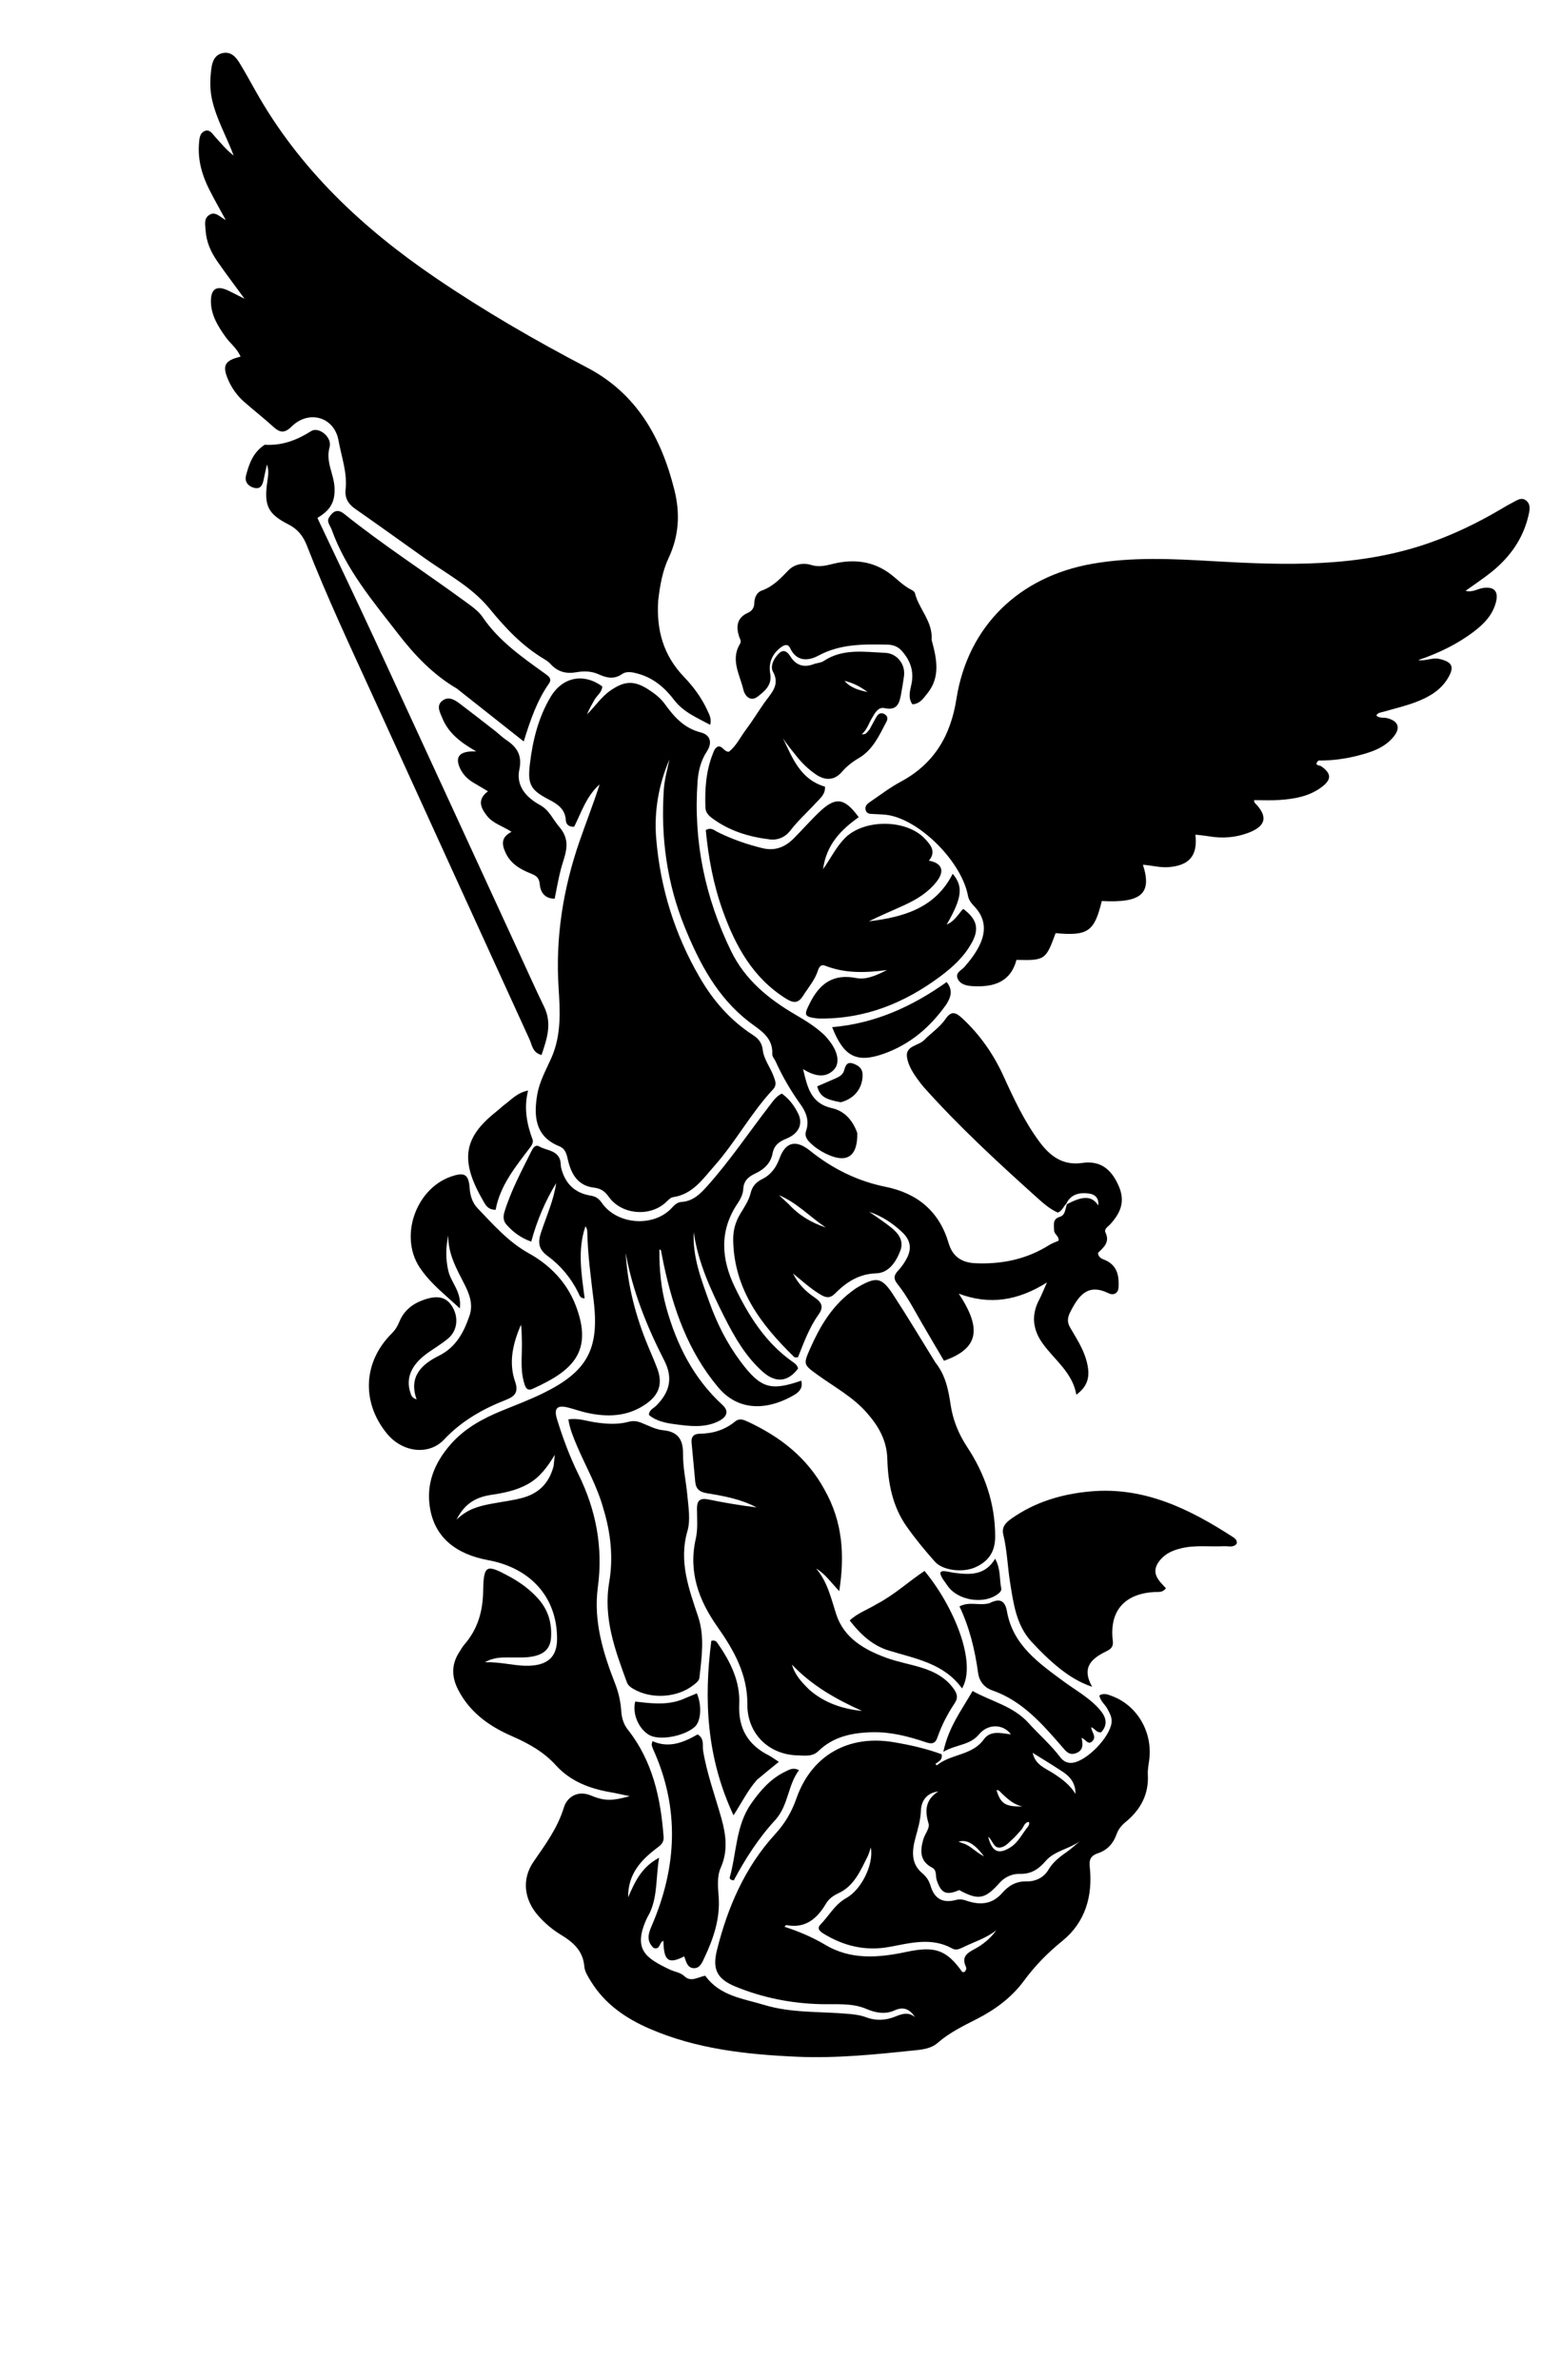 <svg version="1.1" id="Layer_1" xmlns="http://www.w3.org/2000/svg" xmlns:xlink="http://www.w3.org/1999/xlink" x="0px" y="0px"
	 width="100%" viewBox="0 0 672 1024" enable-background="new 0 0 672 1024" xml:space="preserve">
<path fill="#000000" opacity="1" stroke="none" 
	d="
M241.53,502.374 
	C243.265,509.48 247.58,513.417 254.334,514.496 
	C256.529,514.847 257.821,515.793 259.061,517.582 
	C265.674,527.119 281.471,528.22 289.245,519.724 
	C290.428,518.431 291.601,517.315 293.366,517.208 
	C298.331,516.906 301.48,513.725 304.512,510.334 
	C314.305,499.382 322.464,487.165 331.433,475.576 
	C332.844,473.752 334.129,471.761 336.56,470.575 
	C339.699,472.794 341.983,475.861 343.637,479.245 
	C345.788,483.647 343.88,487.799 338.549,489.961 
	C335.347,491.26 333.228,492.819 332.56,496.423 
	C331.809,500.477 328.903,503.198 325.343,504.867 
	C322.224,506.328 320.146,507.964 319.954,511.781 
	C319.852,513.817 318.777,516.007 317.591,517.754 
	C309.59,529.543 310.485,541.728 316.313,553.809 
	C322.207,566.028 329.354,577.454 340.67,585.615 
	C341.842,586.461 343.228,587.247 343.568,588.873 
	C339.265,594.671 333.942,595.239 328.369,590.289 
	C321,583.745 316.173,575.304 311.822,566.677 
	C305.978,555.095 300.524,543.301 298.64,530.227 
	C298.117,540.933 301.911,550.66 305.406,560.409 
	C308.679,569.539 313.012,578.169 318.867,585.968 
	C327.406,597.341 331.679,598.712 344.915,594.114 
	C345.761,597.085 344.143,598.919 342.011,600.189 
	C332.62,605.782 319.04,608.771 309.1,596.891 
	C296.17,581.437 289.831,563.248 285.713,543.994 
	C285.297,542.046 284.965,540.079 284.576,538.125 
	C284.556,538.025 284.362,537.959 283.862,537.597 
	C283.773,546.294 284.594,554.619 286.846,562.705 
	C291.298,578.687 298.545,593.132 311.004,604.539 
	C313.811,607.109 313.206,609.711 309.067,611.681 
	C303.057,614.542 296.627,613.67 290.393,612.83 
	C286.54,612.311 282.506,611.537 279.363,608.861 
	C279.425,606.672 281.272,606.083 282.388,604.979 
	C288.378,599.053 289.789,592.928 285.985,585.49 
	C278.445,570.751 272.321,555.549 269.342,539.174 
	C270.171,553.096 273.645,566.367 278.963,579.197 
	C280.302,582.428 281.727,585.626 282.953,588.899 
	C285.336,595.258 283.811,600.127 278.209,604.063 
	C270.247,609.657 261.452,609.942 252.357,607.863 
	C249.765,607.271 247.245,606.371 244.668,605.702 
	C239.875,604.456 238.321,605.939 239.807,610.746 
	C242.318,618.864 245.278,626.836 249.042,634.468 
	C256.611,649.814 259.662,665.875 257.374,682.934 
	C255.404,697.627 259.64,711.263 264.888,724.71 
	C266.339,728.428 267.177,732.323 267.448,736.368 
	C267.636,739.172 268.414,741.913 270.261,744.25 
	C280.941,757.765 284.419,773.681 285.671,790.371 
	C285.878,793.124 284.157,794.164 282.445,795.48 
	C275.77,800.611 270.332,806.494 270.403,816.431 
	C273.374,809.62 276.168,803.435 283.736,799.393 
	C282.333,807.875 283.087,815.517 279.933,822.645 
	C279.462,823.71 278.82,824.697 278.338,825.757 
	C272.31,839.033 278.187,842.666 288.4,847.545 
	C290.429,848.515 292.83,848.676 294.624,850.371 
	C297.564,853.148 300.573,850.602 303.622,850.183 
	C309.861,858.908 319.876,859.979 329.003,862.742 
	C340.79,866.31 353.095,865.491 365.173,866.575 
	C367.842,866.814 370.375,867.11 372.934,868.077 
	C376.946,869.592 381.173,869.429 385.149,867.843 
	C388.13,866.653 390.936,865.521 393.926,868.003 
	C391.604,864.512 389.013,863.322 385.025,865.106 
	C381.104,866.86 377.107,866.221 372.986,864.457 
	C366.751,861.788 359.888,862.571 353.288,862.402 
	C340.656,862.078 328.515,859.678 316.836,854.931 
	C308.883,851.699 306.534,847.646 308.622,839.244 
	C313.217,820.746 320.698,803.454 333.659,789.286 
	C337.99,784.551 340.802,779.699 342.87,773.817 
	C349.321,755.468 365.079,746.427 384.473,749.639 
	C391.665,750.83 398.778,752.428 405.377,754.88 
	C405.845,757.606 403.789,757.984 402.657,759.09 
	C402.924,759.303 403.289,759.655 403.333,759.619 
	C409.348,754.655 418.494,755.462 423.489,748.508 
	C426.406,744.447 430.887,745.813 435.198,746.304 
	C431.949,741.821 425.378,741.583 421.472,746.286 
	C417.501,751.067 411.823,750.552 406.106,753.801 
	C408.336,743.202 413.929,735.945 418.689,727.646 
	C426.929,732.22 436.271,734.172 442.789,741.432 
	C447.237,746.387 452.339,750.735 456.37,756.087 
	C457.754,757.924 459.614,758.903 462.033,758.488 
	C468.193,757.431 477.662,747.595 478.505,741.363 
	C478.818,739.05 477.725,737.186 476.695,735.264 
	C475.69,733.389 473.731,732.096 473.27,729.566 
	C475.233,728.353 477.076,729.209 478.851,729.881 
	C489.613,733.959 496.226,745.349 494.751,757.149 
	C494.483,759.296 494.018,761.469 494.136,763.603 
	C494.611,772.174 490.962,778.772 484.563,784.027 
	C482.696,785.561 481.404,787.209 480.584,789.52 
	C479.246,793.286 476.614,796.146 472.76,797.422 
	C469.72,798.428 468.769,800.021 469.127,803.284 
	C470.5,815.808 467.231,827.161 457.359,835.169 
	C450.993,840.332 445.574,845.863 440.719,852.447 
	C435.576,859.423 428.508,864.71 420.68,868.703 
	C414.744,871.732 408.751,874.617 403.661,879.064 
	C401.049,881.346 397.631,881.878 394.329,882.222 
	C377.271,883.999 360.19,885.793 343.013,885.024 
	C321.325,884.053 299.831,881.727 279.623,872.956 
	C269.357,868.5 260.353,862.334 254.365,852.559 
	C253.159,850.591 251.73,848.405 251.553,846.226 
	C251,839.409 246.746,835.74 241.439,832.529 
	C237.877,830.373 234.672,827.655 231.873,824.539 
	C225.631,817.589 224.443,808.713 229.694,801.101 
	C234.803,793.694 240.053,786.586 242.753,777.755 
	C244.069,773.451 248.518,770.157 254.421,772.623 
	C260.662,775.23 263.8,774.828 271.106,772.915 
	C267.728,772.211 265.359,771.641 262.962,771.232 
	C253.885,769.683 245.568,766.544 239.228,759.54 
	C233.945,753.704 227.32,750.116 220.216,747.001 
	C210.588,742.779 202.27,736.892 197.249,727.145 
	C194.292,721.404 194.303,716.012 197.891,710.641 
	C198.538,709.671 199.08,708.609 199.84,707.739 
	C205.6,701.151 207.835,693.518 207.992,684.773 
	C208.198,673.331 209.28,672.95 219.177,678.322 
	C223.902,680.887 228.193,683.977 231.775,688.037 
	C235.988,692.815 237.617,698.366 237.216,704.654 
	C236.946,708.886 234.774,711.321 230.75,712.46 
	C227.135,713.483 223.479,713.179 219.824,713.216 
	C216.359,713.25 212.838,712.925 208.76,715.299 
	C216.133,714.994 222.364,717.243 228.93,716.714 
	C236.21,716.128 239.784,712.558 239.814,705.259 
	C239.887,687.576 228.665,674.756 210.123,671.34 
	C196.02,668.742 187.419,661.416 185.21,649.513 
	C183.208,638.721 186.976,629.514 194.028,621.474 
	C200.006,614.658 207.713,610.454 215.971,607.075 
	C221.981,604.616 228.083,602.324 233.902,599.463 
	C252.803,590.172 258.062,580.563 255.575,559.776 
	C254.389,549.863 253.021,539.98 252.819,529.98 
	C252.803,529.207 252.606,528.438 252.023,527.688 
	C248.504,537.941 250.353,548.313 251.687,558.676 
	C249.748,558.72 249.474,557.341 249.01,556.395 
	C245.864,549.976 241.389,544.58 235.695,540.41 
	C231.896,537.626 231.471,534.723 232.845,530.547 
	C235.18,523.455 238.336,516.611 239.439,509.095 
	C234.696,516.848 231.176,525.159 228.687,534.283 
	C224.066,532.606 220.842,530.124 218.05,526.984 
	C216.539,525.285 216.585,523.368 217.209,521.352 
	C220.033,512.234 224.538,503.862 228.763,495.369 
	C229.417,494.054 230.423,492.326 232.168,493.341 
	C235.212,495.113 239.627,494.843 241.081,499.021 
	C241.401,499.941 241.328,500.998 241.53,502.374 
M354.849,836.614 
	C366.086,843.52 378.126,842.472 390.196,839.915 
	C402.426,837.324 407.396,838.953 414.2,848.492 
	C414.318,848.658 414.803,848.561 415.099,848.586 
	C415.87,847.992 416.158,847.051 415.831,846.353 
	C413.765,841.94 416.426,840.35 419.818,838.533 
	C423.374,836.628 426.506,833.948 428.929,830.585 
	C424.533,834.076 419.192,835.64 414.302,838.061 
	C412.984,838.713 411.463,839.31 409.982,838.482 
	C401.008,833.46 391.87,836.137 382.727,837.79 
	C372.59,839.623 363.232,837.418 354.534,832.065 
	C352.997,831.119 351.508,829.895 353.206,828.148 
	C356.884,824.363 359.368,819.513 364.265,816.78 
	C370.975,813.035 376.22,802.097 374.889,794.985 
	C374.337,796.544 374.038,797.803 373.47,798.925 
	C370.388,805.003 367.687,811.526 361.038,814.621 
	C358.631,815.741 356.837,817.031 355.51,819.261 
	C351.684,825.693 346.638,829.944 338.491,828.381 
	C338.333,828.35 338.096,828.739 337.719,829.103 
	C343.512,830.996 349.027,833.243 354.849,836.614 
M412.915,813.308 
	C407.366,815.756 405.128,814.682 403.25,809.036 
	C402.647,807.224 403.429,804.769 401.254,803.644 
	C395.936,800.893 396.096,796.418 397.429,791.647 
	C398.091,789.277 400.333,786.644 399.763,784.766 
	C398.032,779.066 398.36,774.48 403.917,770.862 
	C398.75,771.57 396.602,775.037 396.436,779.185 
	C396.273,783.274 395.154,786.94 394.108,790.783 
	C392.645,796.158 391.997,801.819 396.963,806.003 
	C398.857,807.599 399.949,809.256 400.656,811.622 
	C402.314,817.179 406.029,819.094 411.721,817.518 
	C413.51,817.022 414.913,817.507 416.515,818.03 
	C422.171,819.876 427.271,819.37 431.478,814.526 
	C434.165,811.431 437.441,809.482 441.887,809.577 
	C445.712,809.658 449.285,808.007 451.25,804.697 
	C453.216,801.386 455.932,799.195 458.968,797.105 
	C461.027,795.688 462.867,793.954 464.805,792.361 
	C460.115,795.661 453.866,796.492 450.192,800.761 
	C447.095,804.36 443.857,806.459 439.155,806.324 
	C435.659,806.223 432.462,807.792 430.395,810.106 
	C424.077,817.178 421.357,817.894 412.915,813.308 
M238.315,630.878 
	C238.49,629.253 238.666,627.628 238.841,626.002 
	C235.764,631.091 232.447,635.734 227.17,638.65 
	C222.279,641.353 216.914,642.441 211.495,643.248 
	C205.258,644.177 200.171,646.677 196.523,653.921 
	C201.354,649.248 206.285,648.096 211.274,647.13 
	C215.664,646.279 220.131,645.756 224.455,644.659 
	C231.369,642.903 236.253,638.773 238.315,630.878 
M462.977,771.933 
	C463.09,767.684 460.937,764.659 457.58,762.446 
	C453.396,759.688 449.1,757.101 444.564,754.259 
	C445.657,759.434 449.933,760.827 453.314,762.996 
	C457.205,765.492 460.769,768.201 462.977,771.933 
M442.654,785.839 
	C442.899,785.259 443.396,784.712 442.829,783.971 
	C440.886,784.266 440.71,786.248 439.654,787.382 
	C438.42,788.707 437.3,790.159 435.946,791.346 
	C434.233,792.848 432.686,794.948 430.243,795.028 
	C427.655,795.112 427.399,791.958 425.4,790.372 
	C427.084,796.966 429.888,798.117 434.958,794.942 
	C438.345,792.821 439.914,789.24 442.654,785.839 
M431.719,772.14 
	C430.82,771.515 430.376,770.213 428.984,770.269 
	C430.772,776.169 432.799,777.505 440.108,777.31 
	C436.883,776.662 434.466,774.748 431.719,772.14 
M414.652,793.217 
	C417.734,794.178 419.854,796.85 423.617,798.815 
	C419.489,793.238 416.003,791.407 412.635,792.514 
	C413.158,792.683 413.629,792.835 414.652,793.217 
z"/>
<path fill="#000000" opacity="1" stroke="none" 
	d="
M567.599,327.262 
	C565.399,329.465 568.075,329.238 568.722,329.69 
	C573.096,332.749 573.369,335.307 569.151,338.545 
	C563.638,342.778 557.035,343.835 550.338,344.26 
	C546.877,344.479 543.39,344.298 539.874,344.298 
	C539.971,344.82 539.919,345.231 540.098,345.409 
	C545.989,351.273 545.123,355.51 537.235,358.432 
	C531.837,360.432 526.229,360.858 520.524,359.885 
	C518.597,359.556 516.641,359.396 514.612,359.149 
	C515.683,368.226 511.932,372.495 502.952,373.14 
	C499.298,373.402 495.762,372.368 492.02,372.104 
	C496.036,384.565 491.298,388.616 474.316,387.719 
	C471.103,400.894 468.356,402.804 454.428,401.543 
	C450.228,413.056 449.814,413.345 437.595,413.038 
	C435.005,422.719 427.623,424.866 418.696,424.346 
	C416.122,424.196 413.448,423.658 412.296,421.181 
	C411.083,418.572 413.942,417.534 415.249,416.014 
	C417.867,412.969 420.293,409.836 421.962,406.143 
	C424.651,400.196 423.986,394.831 419.442,390.034 
	C418.184,388.707 417.06,387.364 416.693,385.408 
	C414.01,371.124 396.757,353.5 382.814,350.809 
	C380.709,350.403 378.517,350.451 376.365,350.296 
	C374.896,350.19 373.181,350.461 372.66,348.545 
	C372.17,346.747 373.508,345.768 374.746,344.93 
	C379.019,342.037 383.145,338.85 387.676,336.427 
	C402.059,328.734 409.223,316.734 411.735,300.748 
	C416.658,269.411 438.74,248.117 470.195,242.607 
	C487.441,239.587 504.713,240.465 521.982,241.464 
	C553.485,243.288 584.866,244.287 615.306,233.622 
	C626.038,229.862 636.211,224.943 645.994,219.179 
	C647.572,218.249 649.137,217.285 650.775,216.47 
	C652.803,215.461 654.99,213.581 657.179,215.538 
	C659.137,217.289 658.454,219.918 657.918,222.156 
	C655.576,231.934 650.008,239.684 642.323,245.942 
	C638.859,248.762 635.097,251.216 630.906,254.243 
	C633.987,255.008 636.101,253.366 638.372,253.023 
	C643.06,252.315 645.156,254.301 644.047,258.897 
	C642.685,264.538 638.84,268.497 634.387,271.858 
	C627.186,277.293 619.14,281.14 610.56,284.035 
	C613.708,284.558 616.615,282.804 619.779,283.57 
	C625.157,284.871 626.196,286.894 623.419,291.647 
	C620.307,296.974 615.221,299.911 609.747,302.02 
	C605.109,303.807 600.21,304.92 595.422,306.318 
	C594.355,306.63 593.125,306.615 592.5,307.914 
	C593.876,309.174 595.658,308.64 597.201,309.033 
	C602,310.254 603.069,313.217 599.89,317.079 
	C595.97,321.843 590.351,323.658 584.695,325.115 
	C579.217,326.526 573.604,327.313 567.599,327.262 
z"/>
<path fill="#000000" opacity="1" stroke="none" 
	d="
M283.353,258.378 
	C282.495,271.21 285.651,282.108 294.464,291.283 
	C298.483,295.467 301.986,300.209 304.466,305.562 
	C305.346,307.463 306.43,309.355 305.72,311.902 
	C299.926,308.75 294.211,306.485 290.142,301.123 
	C286.339,296.111 281.49,291.868 275.083,290.023 
	C272.607,289.309 269.897,288.621 267.813,290.05 
	C264.218,292.514 261.049,291.667 257.578,290.106 
	C254.609,288.771 251.287,288.715 248.228,289.255 
	C243.722,290.05 240.108,289.14 237.04,285.757 
	C236.269,284.906 235.281,284.203 234.285,283.612 
	C224.841,278.013 217.57,270.248 210.639,261.782 
	C203.089,252.562 192.315,246.951 182.692,240.098 
	C172.786,233.044 162.915,225.94 152.938,218.988 
	C149.905,216.874 148.375,214.353 148.779,210.604 
	C149.56,203.359 146.97,196.499 145.733,189.557 
	C143.913,179.347 132.91,176.254 125.546,183.538 
	C122.502,186.549 120.483,186.225 117.654,183.646 
	C113.594,179.944 109.244,176.562 105.116,172.933 
	C102.21,170.378 99.954,167.286 98.363,163.731 
	C95.521,157.383 96.591,155.124 103.551,153.478 
	C102.13,149.976 99.087,147.781 97.036,144.886 
	C93.816,140.341 90.903,135.674 90.8,129.916 
	C90.7,124.252 93.283,122.666 98.322,125.071 
	C100.4,126.063 102.438,127.137 105.287,128.573 
	C101.007,122.719 97.132,117.635 93.501,112.382 
	C90.731,108.373 88.784,103.979 88.498,98.974 
	C88.365,96.645 87.674,94.177 89.993,92.562 
	C92.521,90.802 94.301,93.043 97.202,94.725 
	C94.503,89.752 92.189,85.715 90.091,81.568 
	C86.962,75.384 85.117,68.881 85.658,61.84 
	C85.828,59.616 85.943,57.206 88.26,56.327 
	C90.342,55.537 91.49,57.66 92.662,58.941 
	C95.195,61.707 97.554,64.633 100.598,66.935 
	C97.515,58.779 93.27,51.428 91.333,43.103 
	C90.295,38.642 90.398,34.142 90.956,29.692 
	C91.329,26.716 92.327,23.604 95.847,22.844 
	C99.365,22.084 101.488,24.437 103.1,27.063 
	C105.539,31.036 107.772,35.137 110.057,39.204 
	C128.857,72.67 155.981,98.103 187.365,119.457 
	C208.332,133.724 230.226,146.399 252.692,158.139 
	C274.109,169.33 284.717,188.335 290.335,210.891 
	C292.838,220.942 292.318,230.566 287.844,240.073 
	C285.219,245.652 284.126,251.787 283.353,258.378 
z"/>
<path fill="#000000" opacity="1" stroke="none" 
	d="
M369.043,487.533 
	C369.272,497.675 364.547,500.748 355.855,496.586 
	C353.127,495.28 350.642,493.655 348.509,491.483 
	C347.122,490.071 346.35,488.555 347.039,486.547 
	C348.488,482.325 347.037,478.591 344.657,475.281 
	C340.458,469.441 336.862,463.287 333.904,456.745 
	C333.424,455.684 332.412,454.624 332.46,453.601 
	C332.81,446.131 327.089,443.285 322.285,439.558 
	C308.771,429.072 301.128,414.51 294.837,399.109 
	C287.078,380.112 284.415,360.295 285.762,339.887 
	C286.057,335.426 287.267,331.129 288.184,326.784 
	C283.565,337.607 281.538,348.994 282.479,360.648 
	C284.205,382.01 290.459,402.085 301.258,420.667 
	C307.035,430.606 314.407,439.099 324.131,445.372 
	C326.528,446.918 327.998,448.78 328.349,451.724 
	C328.852,455.946 331.66,459.315 333.076,463.22 
	C333.769,465.131 334.528,466.907 332.791,468.76 
	C323.305,478.888 316.755,491.271 307.581,501.65 
	C302.532,507.362 298.214,513.898 289.729,515.154 
	C288.446,515.344 287.32,516.819 286.189,517.779 
	C279.115,523.785 267.34,522.478 262.031,514.949 
	C260.392,512.625 258.645,511.392 255.612,511.035 
	C248.844,510.238 245.888,505.26 244.508,499.167 
	C243.942,496.667 243.451,494.313 240.686,493.205 
	C230.036,488.936 229.824,479.658 231.262,471.093 
	C232.216,465.412 235.045,460.432 237.338,455.283 
	C241.66,445.576 241.144,435.385 240.481,425.276 
	C239.054,403.514 242.396,382.497 249.485,362.003 
	C252.306,353.851 255.485,345.823 258.137,337.534 
	C252.49,342.485 250.247,349.623 247.175,355.75 
	C244.502,355.858 243.68,354.426 243.59,352.963 
	C243.286,348.03 239.92,345.931 236.085,343.944 
	C228.347,339.935 227.082,337.417 228.114,328.756 
	C229.327,318.585 231.748,308.732 237.049,299.867 
	C242.184,291.28 251.261,289.53 259.27,295.358 
	C259.189,297.86 256.998,299.22 255.896,301.18 
	C254.768,303.188 253.585,305.167 252.714,307.392 
	C256.191,303.995 258.83,299.858 262.908,297.06 
	C268.839,292.991 272.962,292.746 279.041,296.634 
	C281.721,298.349 284.278,300.3 286.145,302.871 
	C290.197,308.452 294.455,313.355 301.719,315.182 
	C305.589,316.156 306.919,319.399 304.236,323.457 
	C301.723,327.255 300.631,331.716 300.303,336.223 
	C298.441,361.883 303.485,386.193 314.741,409.286 
	C320.772,421.66 330.842,429.861 342.398,436.602 
	C346.716,439.121 350.971,441.742 354.649,445.168 
	C355.618,446.07 356.46,447.126 357.264,448.184 
	C360.956,453.044 361.557,457.729 358.877,460.422 
	C355.701,463.616 351.393,463.59 345.713,460.04 
	C347.569,467.731 348.946,474.809 358.166,476.853 
	C363.417,478.018 367.053,481.921 369.043,487.533 
z"/>
<path fill="#000000" opacity="1" stroke="none" 
	d="
M459.007,518.008 
	C457.789,519.116 457.387,520.965 455.392,521.78 
	C451.718,520.204 448.68,517.369 445.627,514.626 
	C429.018,499.702 412.637,484.54 397.726,467.875 
	C396.95,467.008 396.254,466.066 395.557,465.132 
	C393.245,462.032 391.008,458.648 390.451,454.936 
	C389.701,449.934 395.405,450.057 397.886,447.518 
	C400.894,444.441 404.634,442.017 407.09,438.414 
	C409.518,434.853 411.461,435.596 414.206,438.143 
	C421.903,445.289 427.734,453.662 432.066,463.196 
	C436.477,472.904 441.014,482.572 447.389,491.205 
	C451.965,497.403 457.415,501.654 465.929,500.418 
	C473.775,499.28 478.526,503.195 481.647,510.451 
	C484.532,517.156 482.289,521.99 478.023,526.743 
	C477.061,527.815 475.158,528.787 475.915,530.383 
	C477.925,534.624 474.973,536.846 472.665,539.155 
	C472.948,541.573 474.922,541.762 476.291,542.46 
	C481.13,544.925 481.769,549.261 481.53,553.935 
	C481.391,556.67 479.223,557.481 477.244,556.506 
	C468.344,552.122 464.453,557.409 460.893,564.266 
	C459.598,566.76 459.219,568.71 460.653,571.192 
	C463.312,575.795 466.285,580.255 467.715,585.484 
	C469.525,592.098 468.449,596.396 463.359,600.155 
	C461.685,590.519 453.923,585.203 448.802,578.022 
	C444.571,572.088 443.88,565.836 447.369,559.255 
	C448.373,557.361 449.145,555.345 450.715,551.842 
	C438.157,559.74 426.01,561.643 412.744,556.671 
	C422.948,572.082 421.077,580.381 406.37,585.537 
	C403.241,580.217 400.025,574.82 396.88,569.383 
	C393.543,563.616 390.474,557.672 386.299,552.447 
	C384.599,550.32 384.76,548.75 386.578,546.824 
	C388.042,545.271 389.308,543.452 390.32,541.568 
	C392.546,537.42 392.072,533.718 388.475,530.306 
	C384.319,526.363 379.681,523.315 374.209,521.46 
	C377.363,523.697 380.627,525.798 383.642,528.21 
	C386.769,530.712 389.197,533.888 387.595,538.151 
	C385.771,543.004 382.562,547.757 377.257,547.922 
	C369.65,548.159 364.329,551.752 359.428,556.653 
	C357.299,558.782 355.558,558.464 353.269,557.099 
	C348.951,554.524 345.29,551.153 341.4,547.991 
	C343.5,552.368 346.813,555.712 350.753,558.369 
	C353.808,560.428 354.7,562.429 352.36,565.695 
	C348.368,571.267 346.039,577.719 343.521,584.059 
	C342.818,584.02 342.156,584.189 341.901,583.94 
	C327.628,570.047 315.983,554.79 315.634,533.601 
	C315.565,529.446 316.614,525.735 318.738,522.219 
	C320.457,519.374 322.373,516.596 323.168,513.305 
	C323.846,510.501 325.474,508.67 328.058,507.405 
	C331.833,505.559 334.141,502.425 335.574,498.473 
	C338.173,491.308 342.707,490.335 348.658,495.117 
	C358.269,502.84 369.05,508.239 381.228,510.698 
	C394.99,513.478 404.384,521.31 408.384,534.956 
	C410.109,540.84 414.169,543.316 419.807,543.573 
	C431.187,544.092 441.953,541.899 451.725,535.719 
	C452.938,534.952 454.351,534.5 455.688,533.895 
	C456.076,531.952 453.804,531.167 453.787,529.447 
	C453.765,527.195 452.971,524.635 456.149,523.651 
	C458.572,522.901 458.489,520.682 459.272,518.208 
	C466.479,514.354 470.084,514.634 472.798,518.711 
	C473.141,515.551 471.427,513.903 468.628,513.563 
	C464.61,513.075 460.982,513.867 459.007,518.008 
M339.473,518.095 
	C343.875,522.93 349.306,526.142 355.482,528.198 
	C348.706,523.653 343.063,517.507 335.341,514.294 
	C336.556,515.402 337.772,516.51 339.473,518.095 
z"/>
<path fill="#000000" opacity="1" stroke="none" 
	d="
M355.005,641.115 
	C362.671,654.741 363.744,668.894 361.289,684.687 
	C357.602,680.779 355.164,677.199 351.357,674.963 
	C356.269,680.716 357.759,687.793 360.016,694.702 
	C363.333,704.854 372.025,709.86 381.465,713.327 
	C386.446,715.157 391.759,716.06 396.84,717.644 
	C402.323,719.354 407.269,721.978 410.694,726.903 
	C412.085,728.902 412.475,730.641 411.032,732.816 
	C407.985,737.408 405.406,742.277 403.611,747.499 
	C402.702,750.146 401.395,750.641 398.713,749.74 
	C391.293,747.246 383.716,745.24 375.792,745.39 
	C367.12,745.554 358.871,747.14 352.323,753.488 
	C349.687,756.043 346.425,755.419 343.327,755.345 
	C330.804,755.048 321.643,745.849 321.732,733.412 
	C321.825,720.524 315.951,710.105 308.843,700.016 
	C300.829,688.643 296.264,676.411 299.532,662.096 
	C300.477,657.953 300.051,653.471 300.042,649.145 
	C300.034,645.525 301.536,644.513 305.021,645.234 
	C311.848,646.647 318.732,647.785 325.68,648.657 
	C318.995,645.063 311.637,643.753 304.324,642.543 
	C301.084,642.007 299.574,640.669 299.29,637.581 
	C298.771,631.953 298.22,626.328 297.715,620.698 
	C297.49,618.196 298.73,616.973 301.202,616.945 
	C306.88,616.883 312.034,615.312 316.474,611.669 
	C318.391,610.096 320.278,610.991 322.089,611.837 
	C335.847,618.263 347.428,627.165 355.005,641.115 
M348.409,727.107 
	C354.921,732.795 362.664,735.372 371.121,736.233 
	C359.965,731.229 349.463,725.308 340.932,716.284 
	C342.154,720.649 344.936,723.698 348.409,727.107 
z"/>
<path fill="#000000" opacity="1" stroke="none" 
	d="
M352.381,438.29 
	C345.932,437.6 346.033,436.856 348.639,431.65 
	C352.921,423.094 358.761,418.932 368.628,420.861 
	C372.687,421.654 376.731,420 381.85,417.412 
	C371.854,418.761 363.382,418.759 355.189,415.537 
	C353.375,414.823 352.6,416.121 352.06,417.773 
	C350.746,421.793 347.937,424.956 345.732,428.474 
	C343.557,431.944 341.404,431.623 338.331,429.699 
	C324.103,420.791 316.619,407.099 311.164,391.932 
	C307.095,380.621 304.941,368.929 303.833,357.18 
	C306.232,355.845 307.507,357.331 308.885,358.015 
	C315.024,361.065 321.416,363.297 328.084,364.944 
	C333.615,366.31 337.911,364.556 341.669,360.814 
	C345.442,357.055 348.927,352.999 352.793,349.342 
	C359.747,342.765 363.54,343.258 369.67,351.639 
	C362.198,356.973 355.753,363.254 354.325,374.035 
	C357.809,369.014 360.089,364.277 363.817,360.556 
	C372.014,352.376 390.177,352.432 398.144,360.899 
	C400.639,363.551 403.147,366.498 399.877,370.346 
	C405.482,371.386 406.825,374.695 403.262,379.3 
	C399.722,383.874 394.884,386.892 389.719,389.295 
	C384.501,391.723 379.156,393.877 374.036,396.466 
	C388.831,394.624 402.585,390.888 410.13,376.002 
	C414.747,381.442 414.198,386.307 407.547,397.846 
	C411.098,396.32 412.551,393.231 414.661,391.089 
	C420.561,395.486 421.599,399.581 418.486,405.399 
	C415.185,411.569 410.157,416.172 404.637,420.264 
	C389.254,431.668 372.283,438.573 352.381,438.29 
z"/>
<path fill="#000000" opacity="1" stroke="none" 
	d="
M181.401,546.457 
	C171.41,532.997 178.675,511.745 194.038,506.328 
	C199.889,504.265 201.741,505.2 202.178,511.227 
	C202.418,514.533 203.366,517.59 205.578,519.892 
	C212.363,526.951 218.766,534.369 227.591,539.265 
	C236.848,544.401 244.081,551.878 247.9,561.9 
	C255.485,581.808 246.315,589.963 229.274,597.628 
	C226.745,598.765 226.132,596.786 225.593,594.936 
	C223.781,588.716 224.918,582.345 224.638,576.047 
	C224.55,574.059 224.624,572.063 224.258,570.028 
	C220.921,577.898 218.807,586.01 221.743,594.502 
	C223.247,598.852 221.872,600.776 217.87,602.342 
	C207.881,606.251 198.735,611.393 191.195,619.419 
	C184.57,626.47 173.173,624.94 166.58,616.894 
	C155.498,603.37 156.319,586.005 168.658,573.784 
	C170.116,572.34 171.134,570.692 171.894,568.81 
	C174.07,563.424 178.374,560.484 183.717,558.909 
	C189.174,557.301 192.556,558.492 194.909,562.619 
	C197.434,567.047 196.87,572.554 193.039,575.849 
	C190.027,578.439 186.475,580.391 183.29,582.794 
	C176.931,587.593 174.669,593.232 176.639,599.169 
	C176.982,600.203 177.145,601.504 179.341,602.143 
	C175.835,592.268 181.606,587.059 188.932,583.396 
	C196.356,579.683 199.664,573.305 202.126,566.126 
	C203.758,561.366 202.154,556.975 199.985,552.713 
	C196.605,546.069 192.811,539.542 193.001,531.62 
	C191.845,536.738 191.812,541.757 193.01,546.919 
	C194.188,551.991 198.865,555.905 197.948,563.012 
	C191.821,557.308 185.966,552.845 181.401,546.457 
z"/>
<path fill="#000000" opacity="1" stroke="none" 
	d="
M402.717,586.346 
	C407.073,591.805 408.286,598.083 409.209,604.32 
	C410.207,611.062 412.637,616.999 416.382,622.692 
	C424.038,634.33 428.422,647.053 428.414,661.225 
	C428.41,667.817 425.498,671.917 419.784,674.448 
	C414.442,676.815 405.853,675.822 402.44,671.976 
	C398.135,667.127 393.979,662.094 390.253,656.794 
	C384.201,648.186 382.264,638.074 381.991,627.893 
	C381.771,619.708 378.198,613.675 373.136,607.906 
	C367.09,601.016 359.07,596.774 351.812,591.501 
	C345.8,587.133 345.783,587.04 348.829,580.151 
	C352.909,570.921 357.952,562.352 366.152,556.077 
	C367.209,555.269 368.274,554.449 369.424,553.789 
	C377.333,549.251 379.576,549.572 384.556,557.192 
	C390.753,566.67 396.546,576.412 402.717,586.346 
z"/>
<path fill="#000000" opacity="1" stroke="none" 
	d="
M499.32,671.409 
	C494.992,676.77 498.858,680.159 501.922,683.432 
	C500.466,685.425 498.68,684.965 497.079,685.051 
	C484.014,685.75 477.486,693.282 479.056,706.119 
	C479.339,708.436 478.372,709.509 476.586,710.389 
	C470.339,713.464 465.265,717.117 470.158,725.851 
	C464.48,723.896 460.224,721.134 456.338,718.067 
	C451.919,714.579 447.849,710.569 444.028,706.417 
	C437.478,699.297 436.3,690.057 434.845,681.019 
	C433.737,674.14 433.566,667.127 431.908,660.322 
	C431.086,656.946 433.149,655.053 435.569,653.358 
	C445.804,646.191 457.374,642.82 469.643,641.749 
	C492.682,639.737 512.079,649.326 530.658,661.331 
	C531.619,661.952 532.62,662.654 532.413,664.213 
	C530.988,666.111 528.827,665.251 526.961,665.344 
	C520.67,665.659 514.329,664.719 508.086,666.341 
	C504.784,667.198 501.775,668.421 499.32,671.409 
z"/>
<path fill="#000000" opacity="1" stroke="none" 
	d="
M259.764,649.245 
	C257.043,639.316 252.009,630.8 248.209,621.762 
	C246.75,618.292 245.287,614.805 244.68,610.764 
	C248.87,610.129 252.377,611.447 255.903,611.989 
	C260.897,612.756 265.789,613.112 270.717,611.785 
	C272.539,611.293 274.279,611.505 276.069,612.223 
	C279.153,613.458 282.262,615.139 285.472,615.442 
	C291.987,616.058 294.09,619.594 294.031,625.559 
	C293.972,631.557 295.341,637.441 295.887,643.387 
	C296.356,648.505 297.317,654.041 295.943,658.777 
	C292.12,671.947 296.568,683.679 300.542,695.653 
	C303.418,704.32 302.067,713.098 301.109,721.852 
	C300.953,723.281 299.777,724.105 298.741,724.942 
	C291.733,730.606 280.315,731.336 272.506,726.66 
	C271.332,725.957 270.336,725.18 269.843,723.831 
	C264.756,709.932 259.625,696.277 262.272,680.747 
	C264.024,670.464 263.005,659.828 259.764,649.245 
z"/>
<path fill="#000000" opacity="1" stroke="none" 
	d="
M374.31,313.926 
	C375.444,311.899 376.317,310.099 377.348,308.395 
	C378.098,307.154 379.207,306.445 380.71,307.271 
	C382.18,308.079 382.303,309.268 381.567,310.652 
	C378.448,316.521 375.782,322.697 369.605,326.279 
	C366.887,327.855 364.464,329.796 362.325,332.25 
	C359.11,335.939 355.147,335.937 351.135,333.178 
	C348.087,331.081 345.448,328.564 343.14,325.692 
	C341.009,323.04 338.807,320.438 337.013,317.552 
	C341.134,326.164 344.535,335.407 355.157,338.509 
	C355.359,341.94 352.872,343.684 351.064,345.672 
	C347.48,349.609 343.483,353.144 340.224,357.413 
	C338.096,360.199 334.916,361.628 331.395,361.204 
	C322.355,360.114 313.812,357.519 306.409,351.946 
	C304.91,350.817 303.749,349.511 303.676,347.433 
	C303.4,339.542 303.915,331.773 306.871,324.337 
	C307.36,323.106 307.761,321.796 309.161,321.219 
	C311.114,320.969 311.606,323.422 313.723,323.507 
	C316.92,321.096 318.681,317.224 321.142,313.953 
	C323.944,310.231 326.366,306.225 329.045,302.408 
	C331.891,298.353 336.023,294.857 332.71,288.919 
	C331.752,287.203 332.565,284.639 333.94,282.776 
	C335.972,280.022 337.907,278.705 340.328,282.578 
	C342.647,286.286 346.06,287.396 350.264,285.789 
	C351.659,285.255 353.351,285.259 354.539,284.466 
	C362.839,278.931 372.057,280.539 381.091,280.925 
	C386.157,281.141 389.848,285.862 389.166,290.922 
	C388.812,293.557 388.361,296.18 387.885,298.796 
	C387.174,302.702 386.145,305.891 380.793,304.708 
	C377.957,304.08 376.577,306.989 375.315,309.087 
	C373.968,311.327 373.278,313.944 370.99,315.957 
	C372.914,316.176 373.35,314.94 374.31,313.926 
M363.555,292.988 
	C366.178,296.034 369.771,297.009 373.47,297.768 
	C370.525,295.605 367.378,293.854 363.555,292.988 
z"/>
<path fill="#000000" opacity="1" stroke="none" 
	d="
M113.929,191.389 
	C121.584,191.832 127.858,189.344 133.983,185.495 
	C137.212,183.467 143.093,188.114 141.881,192.416 
	C140.107,198.715 143.706,203.888 144.007,209.702 
	C144.368,216.68 141.655,219.785 136.638,222.882 
	C144.815,240.19 153.03,257.273 160.985,274.476 
	C182.16,320.265 203.22,366.108 224.332,411.926 
	C227.607,419.034 230.804,426.182 234.236,433.213 
	C237.746,440.404 235.475,447.023 233.118,453.974 
	C229.226,452.964 229.062,449.679 227.985,447.327 
	C205.531,398.28 183.181,349.184 160.789,300.108 
	C150.906,278.449 140.747,256.91 132.092,234.716 
	C130.506,230.648 128.15,227.682 124.132,225.64 
	C115.303,221.151 113.625,217.532 115.04,207.465 
	C115.386,204.996 115.903,202.567 114.926,199.873 
	C114.453,202.016 113.942,204.151 113.517,206.304 
	C113.055,208.649 112.21,210.693 109.311,209.901 
	C106.764,209.206 105.229,207.253 105.921,204.602 
	C107.23,199.587 108.917,194.675 113.929,191.389 
z"/>
<path fill="#000000" opacity="1" stroke="none" 
	d="
M401.07,275.393 
	C403.289,283.564 404.929,291.363 399.172,298.44 
	C397.542,300.444 396.096,302.853 392.785,303.073 
	C390.842,300.338 391.721,297.34 392.332,294.575 
	C393.555,289.04 392.004,284.477 388.421,280.304 
	C386.648,278.239 384.597,277.438 381.886,277.386 
	C371.742,277.191 361.768,277.043 352.325,282.115 
	C347.977,284.451 342.899,284.859 340.096,278.806 
	C339.249,276.976 337.709,277.452 336.316,278.454 
	C332.399,281.271 330.763,285.337 331.565,289.808 
	C332.465,294.824 329.222,297.346 326.268,299.678 
	C323.126,302.159 320.675,299.607 319.984,296.669 
	C318.472,290.243 314.379,283.89 318.579,277.024 
	C319.309,275.831 318.478,274.889 318.137,273.786 
	C316.832,269.566 317.242,265.835 321.858,263.758 
	C323.71,262.925 324.682,261.59 324.72,259.5 
	C324.762,257.167 325.806,254.888 327.848,254.163 
	C332.687,252.445 335.94,249.02 339.351,245.469 
	C341.875,242.843 345.646,242.006 349.123,243.093 
	C352.532,244.159 355.43,243.407 358.675,242.613 
	C367.445,240.466 375.867,241.387 383.314,247.011 
	C386.352,249.305 388.957,252.167 392.46,253.858 
	C393.03,254.133 393.74,254.674 393.871,255.217 
	C395.527,262.077 401.626,267.354 401.07,275.393 
z"/>
<path fill="#000000" opacity="1" stroke="none" 
	d="
M196.679,296.31 
	C186.286,290.193 178.462,281.868 171.377,272.718 
	C160.471,258.631 148.888,244.986 142.77,227.853 
	C142.174,226.186 140.518,224.542 141.618,222.73 
	C143.125,220.247 145.111,218.683 148.124,221.098 
	C164.906,234.551 182.998,246.196 200.326,258.896 
	C203.001,260.856 205.939,262.858 207.749,265.524 
	C214.753,275.846 224.735,282.737 234.578,289.839 
	C236.122,290.953 237.817,292.021 236.279,294.21 
	C231.243,301.379 228.416,309.553 225.455,319.052 
	C215.542,311.203 206.261,303.855 196.679,296.31 
z"/>
<path fill="#000000" opacity="1" stroke="none" 
	d="
M281.362,838.207 
	C278.121,835.125 279.13,831.976 280.498,828.818 
	C291.435,803.556 292.714,778.211 281.183,752.747 
	C280.911,752.146 280.696,751.509 280.549,750.867 
	C280.484,750.584 280.656,750.247 280.868,749.219 
	C287.962,752.414 294.334,749.787 300.33,746.32 
	C303.363,748.17 302.309,751.069 302.679,753.313 
	C304.334,763.371 307.895,772.885 310.611,782.636 
	C312.564,789.65 313.414,796.569 310.315,803.573 
	C308.513,807.644 309.114,812.125 309.397,816.406 
	C310.011,825.707 307.155,834.122 303.295,842.304 
	C302.337,844.334 301.377,847.043 298.613,846.909 
	C295.82,846.775 295.371,843.972 294.539,841.835 
	C287.798,845.32 285.711,843.801 285.605,835.163 
	C283.723,835.64 284.36,839.206 281.362,838.207 
z"/>
<path fill="#000000" opacity="1" stroke="none" 
	d="
M213.316,314.653 
	C215.01,316.034 216.336,317.328 217.849,318.341 
	C222.471,321.433 224.893,324.898 223.571,331.16 
	C222.077,338.238 226.592,343.188 232.49,346.425 
	C236.519,348.635 238.011,352.634 240.683,355.708 
	C246.326,362.202 243.098,367.783 241.475,373.935 
	C240.381,378.079 239.688,382.33 238.773,386.737 
	C234.396,386.66 232.655,383.859 232.352,380.451 
	C232.112,377.744 230.863,376.811 228.666,375.944 
	C224.12,374.151 219.948,371.814 217.71,367.066 
	C216.047,363.535 215.493,360.343 220.209,357.946 
	C216.403,355.442 212.209,354.376 209.596,351.006 
	C206.88,347.503 205.338,344.07 210.059,340.497 
	C207.719,339.111 205.737,337.955 203.774,336.769 
	C201.142,335.181 199.067,333.058 197.861,330.204 
	C195.835,325.408 198.027,323.057 205.023,323.348 
	C198.511,319.599 193.06,315.584 190.4,308.967 
	C189.443,306.585 187.695,303.763 190.325,301.61 
	C193.003,299.42 195.713,301.109 198.022,302.852 
	C203.066,306.66 208.034,310.568 213.316,314.653 
z"/>
<path fill="#000000" opacity="1" stroke="none" 
	d="
M425.964,689.857 
	C430.454,687.558 432.674,688.749 433.494,693.415 
	C436.043,707.919 447.251,715.682 457.91,723.541 
	C463.261,727.487 469.174,730.663 473.562,735.808 
	C476.204,738.907 477.044,742.16 474.057,745.397 
	C471.976,745.747 471.452,743.751 469.735,743.243 
	C469.882,745.337 472.243,747.278 470.231,749.257 
	C468.361,751.095 467.466,748.451 465.604,747.808 
	C466.292,750.791 466.292,753.219 463.278,754.377 
	C460.169,755.571 458.737,753.387 457.088,751.491 
	C448.538,741.657 439.993,731.826 427.103,727.356 
	C423.635,726.154 421.537,723.32 421.074,719.926 
	C419.717,709.995 417.384,700.37 413.055,691.25 
	C417.356,688.974 421.637,691.084 425.964,689.857 
z"/>
<path fill="#000000" opacity="1" stroke="none" 
	d="
M377.321,690.292 
	C385.032,686.283 391.137,680.532 397.999,675.985 
	C410.676,691.253 420.665,715.558 414.151,726.549 
	C406.331,715.685 394.054,713.763 382.561,710.219 
	C375.449,708.026 370.38,703.179 365.788,697.308 
	C369.195,694.074 373.38,692.721 377.321,690.292 
z"/>
<path fill="#000000" opacity="1" stroke="none" 
	d="
M325.864,765.867 
	C321.892,770.383 319.416,775.502 315.776,781.134 
	C304.184,756.422 302.949,731.492 306.218,706.063 
	C308.032,705.573 308.562,706.581 309.097,707.352 
	C314.502,715.158 318.684,723.587 318.23,733.267 
	C317.741,743.714 321.963,750.865 331.118,755.443 
	C331.99,755.879 332.768,756.504 335.275,758.144 
	C331.912,760.875 329.004,763.237 325.864,765.867 
z"/>
<path fill="#000000" opacity="1" stroke="none" 
	d="
M216.733,475.704 
	C220.055,473.307 222.538,470.211 227.332,469.27 
	C225.443,476.854 226.792,483.726 229.315,490.479 
	C229.592,491.222 229.139,492.524 228.596,493.243 
	C222.186,501.732 215.307,509.929 213.367,520.59 
	C210.027,520.569 209.062,518.548 208.127,516.945 
	C197.878,499.37 199.518,489.587 213.42,478.525 
	C214.462,477.697 215.447,476.796 216.733,475.704 
z"/>
<path fill="#000000" opacity="1" stroke="none" 
	d="
M407.455,432.098 
	C400.459,442.036 391.784,449.355 380.653,453.358 
	C368.839,457.607 363.234,454.766 358.231,441.984 
	C376.618,440.444 392.721,433.117 407.531,422.57 
	C410.319,426.088 409.384,428.934 407.455,432.098 
z"/>
<path fill="#000000" opacity="1" stroke="none" 
	d="
M333.988,782.889 
	C326.47,790.991 320.803,799.963 315.888,809.133 
	C314.582,809.039 313.979,808.474 314.158,807.84 
	C317.158,797.224 316.687,785.627 323.404,776.049 
	C327.383,770.377 331.813,765.296 338.186,762.272 
	C339.777,761.517 341.399,760.392 343.962,761.723 
	C339.176,768.033 339.486,776.522 333.988,782.889 
z"/>
<path fill="#000000" opacity="1" stroke="none" 
	d="
M293.292,731.449 
	C295.773,730.431 297.879,729.539 299.978,728.65 
	C302.281,733.957 301.771,740.752 299.04,743.13 
	C294.292,747.265 283.631,749.096 279.355,746.511 
	C274.875,743.801 272.171,737.51 273.448,732.214 
	C279.914,732.9 286.5,733.903 293.292,731.449 
z"/>
<path fill="#000000" opacity="1" stroke="none" 
	d="
M405.786,679.335 
	C404.672,677.356 403.966,675.747 407.071,676.132 
	C408.387,676.295 409.678,676.668 410.994,676.829 
	C417.585,677.638 424.064,677.986 428.406,670.714 
	C430.938,675.481 430.199,679.605 431.017,683.421 
	C431.276,684.628 430.179,685.492 429.185,686.186 
	C423.072,690.451 412.232,688.558 407.995,682.477 
	C407.329,681.521 406.649,680.575 405.786,679.335 
z"/>
<path fill="#000000" opacity="1" stroke="none" 
	d="
M361.919,474.317 
	C354.897,472.999 353.029,471.698 351.786,467.47 
	C354.489,466.299 357.21,465.135 359.919,463.941 
	C361.483,463.253 362.919,462.316 363.398,460.59 
	C363.989,458.461 364.648,456.681 367.431,457.718 
	C369.782,458.594 371.396,459.866 371.349,462.763 
	C371.258,468.282 367.867,472.78 361.919,474.317 
z"/>
</svg>